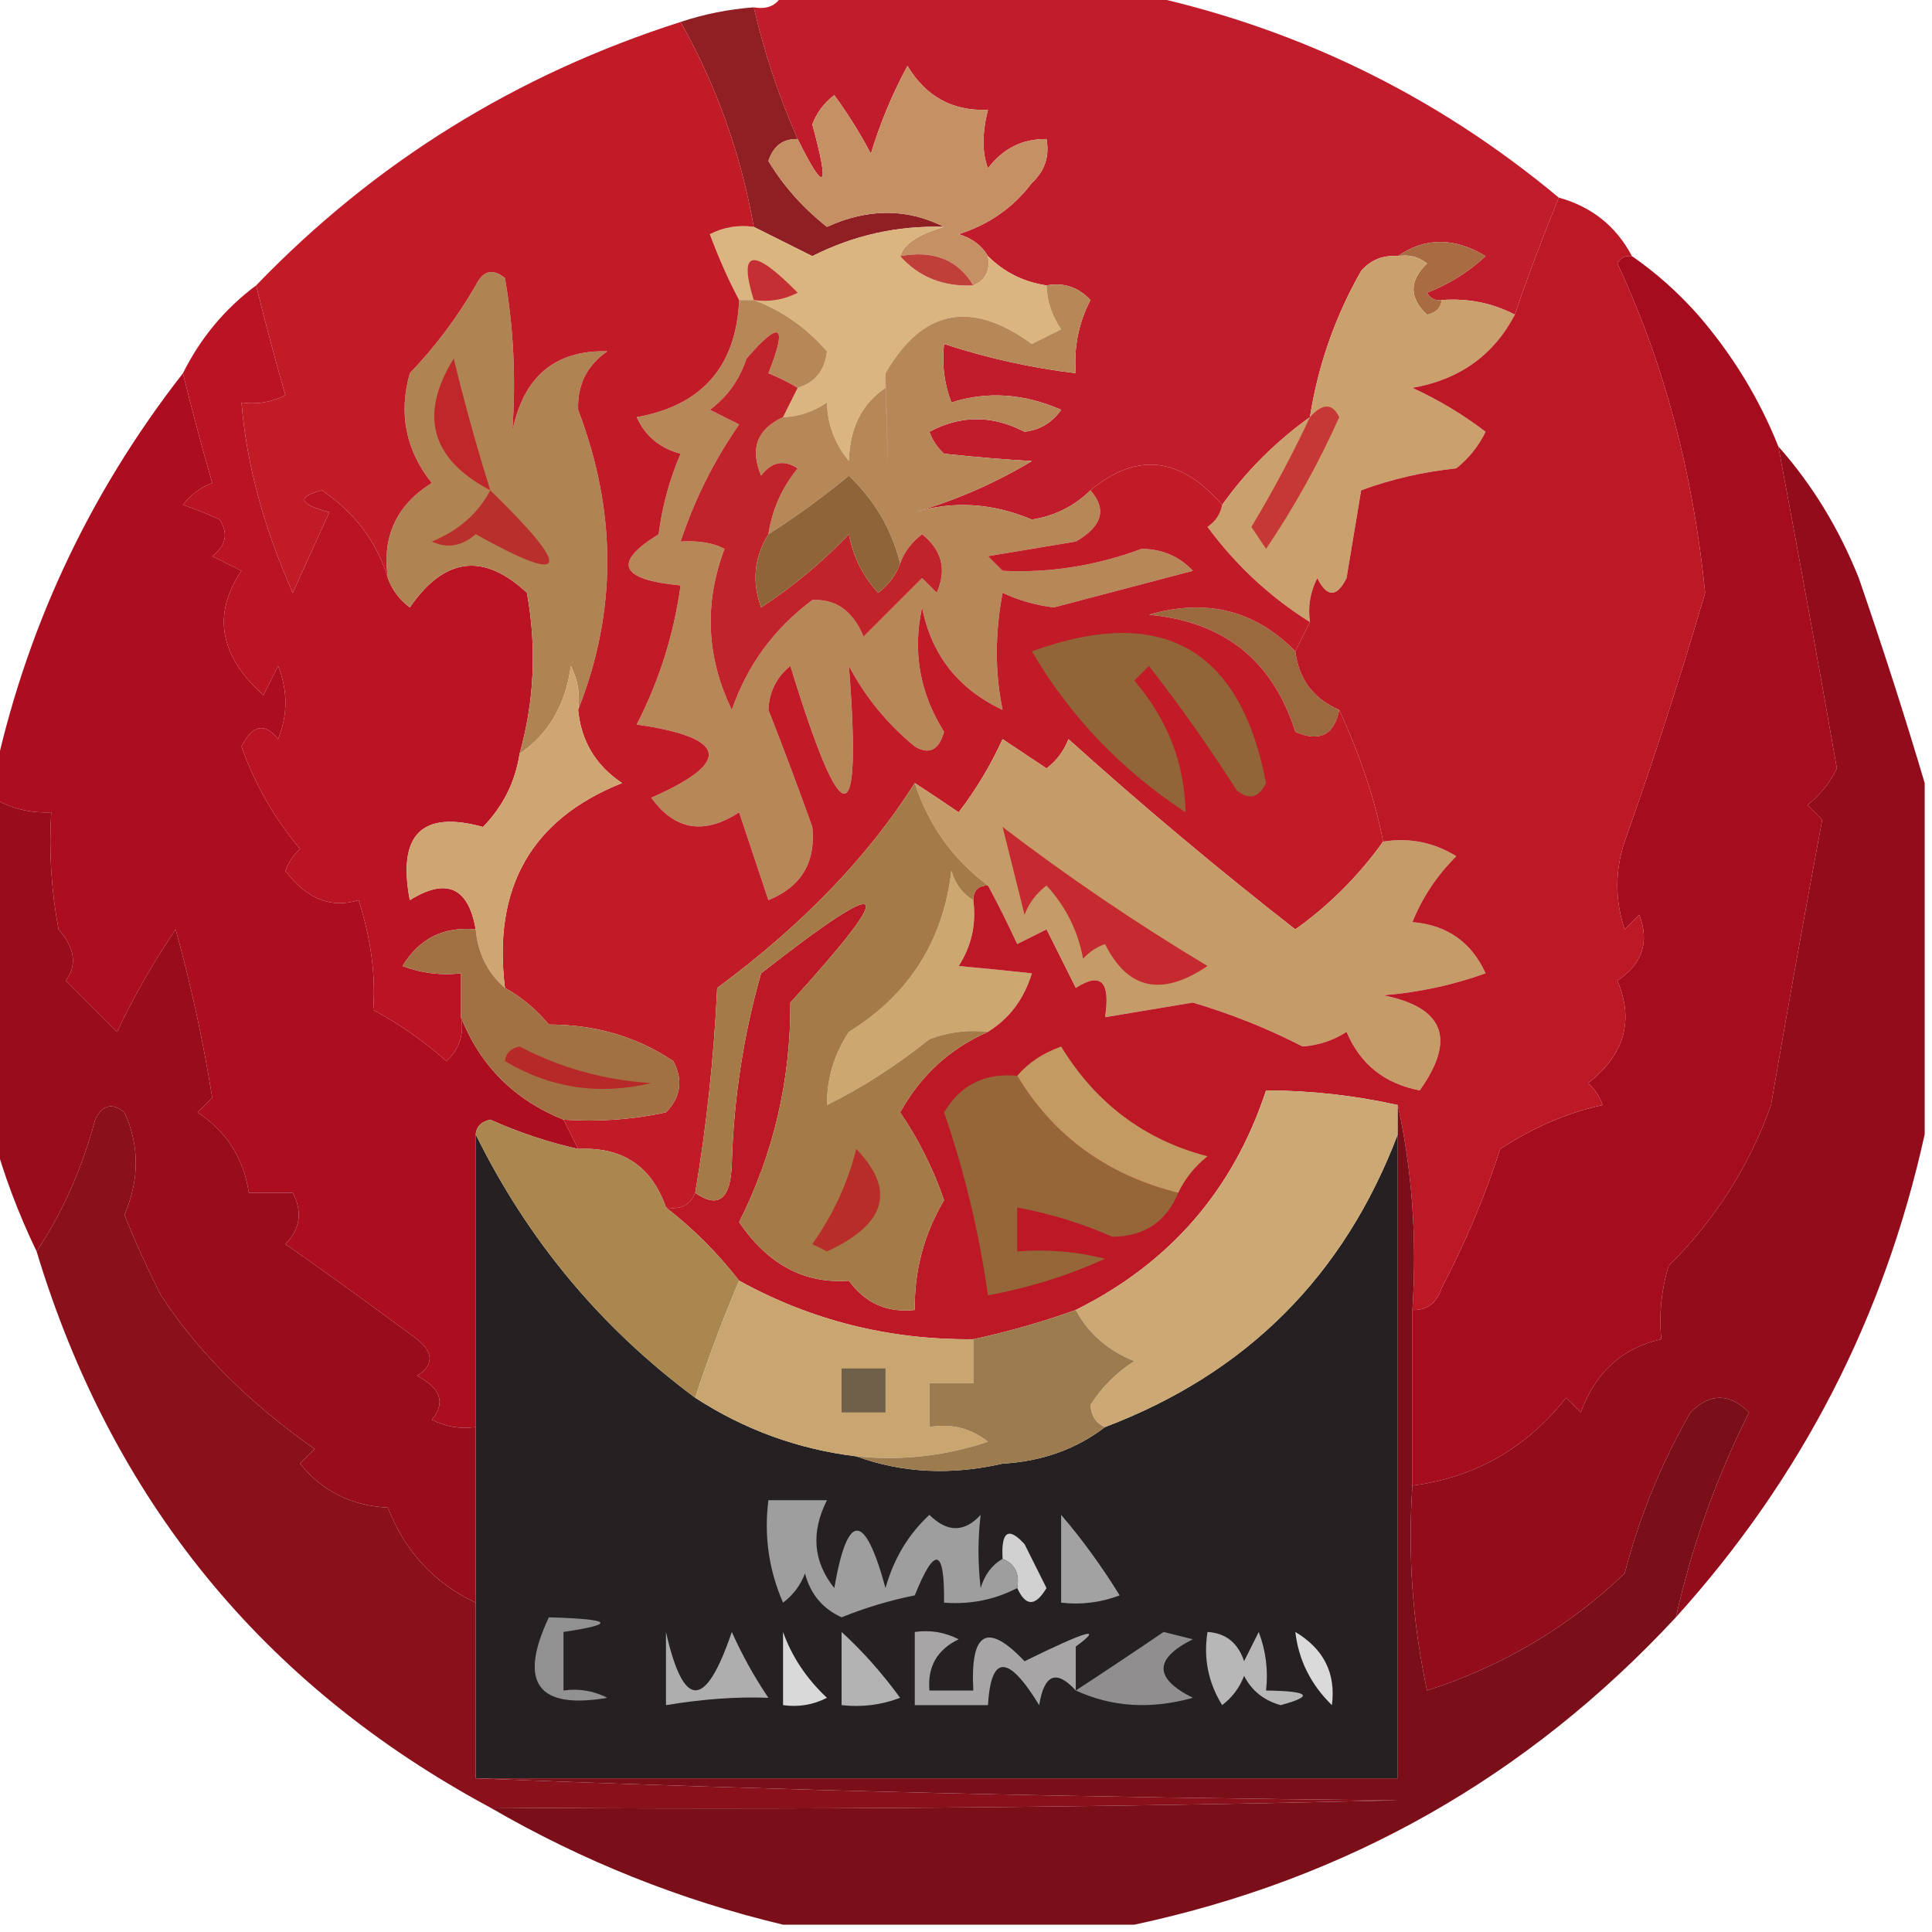 <?xml version="1.0" encoding="UTF-8"?>
<!DOCTYPE svg PUBLIC "-//W3C//DTD SVG 1.1//EN" "http://www.w3.org/Graphics/SVG/1.1/DTD/svg11.dtd">
<svg xmlns="http://www.w3.org/2000/svg" version="1.1" width="132px" height="132px" style="shape-rendering:geometricPrecision; text-rendering:geometricPrecision; image-rendering:optimizeQuality; fill-rule:evenodd; clip-rule:evenodd" xmlns:xlink="http://www.w3.org/1999/xlink">
<g><path style="opacity:0.975" fill="#c01726" d="M 53.5,-0.5 C 61.5,-0.5 69.5,-0.5 77.5,-0.5C 88.333,1.75 98,6.416 106.5,13.5C 105.28,16.513 104.28,19.179 103.5,21.5C 101.958,20.699 100.292,20.366 98.5,20.5C 98.062,20.565 97.728,20.399 97.5,20C 99.002,19.417 100.335,18.584 101.5,17.5C 99.364,16.207 97.364,16.207 95.5,17.5C 94.504,17.414 93.671,17.748 93,18.5C 91.218,21.632 90.052,24.965 89.5,28.5C 87.139,30.194 85.139,32.194 83.5,34.5C 80.659,31.201 77.659,30.868 74.5,33.5C 73.406,34.582 72.073,35.248 70.5,35.5C 67.804,34.367 65.138,34.2 62.5,35C 65.377,34.148 68.043,32.981 70.5,31.5C 68.761,31.406 66.761,31.239 64.5,31C 64.043,30.586 63.709,30.086 63.5,29.5C 65.635,28.355 67.801,28.355 70,29.5C 71.059,29.37 71.892,28.87 72.5,28C 69.943,26.881 67.443,26.715 65,27.5C 64.51,26.207 64.343,24.873 64.5,23.5C 67.426,24.461 70.426,25.127 73.5,25.5C 73.357,23.738 73.691,22.071 74.5,20.5C 73.675,19.614 72.675,19.281 71.5,19.5C 69.938,19.267 68.605,18.601 67.5,17.5C 67.082,16.778 66.416,16.278 65.5,16C 67.564,15.347 69.231,14.18 70.5,12.5C 71.386,11.675 71.719,10.675 71.5,9.5C 69.857,9.48 68.524,10.147 67.5,11.5C 67.094,10.443 67.094,9.109 67.5,7.5C 65.097,7.607 63.264,6.607 62,4.5C 60.983,6.376 60.149,8.376 59.5,10.5C 58.757,9.092 57.923,7.759 57,6.5C 56.308,7.025 55.808,7.692 55.5,8.5C 56.709,12.949 56.375,13.283 54.5,9.5C 53.216,6.598 52.216,3.598 51.5,0.5C 52.492,0.672 53.158,0.338 53.5,-0.5 Z"/></g>
<g><path style="opacity:1" fill="#8f1f23" d="M 51.5,0.5 C 52.216,3.598 53.216,6.598 54.5,9.5C 53.503,9.47 52.836,9.97 52.5,11C 53.525,12.701 54.858,14.201 56.5,15.5C 59.303,14.224 61.97,14.224 64.5,15.5C 61.333,15.4 58.333,16.067 55.5,17.5C 54.14,16.82 52.807,16.153 51.5,15.5C 50.613,10.503 48.947,5.836 46.5,1.5C 48.117,0.962 49.784,0.629 51.5,0.5 Z"/></g>
<g><path style="opacity:1" fill="#c59063" d="M 67.5,17.5 C 67.672,18.492 67.338,19.158 66.5,19.5C 65.448,17.744 63.781,17.077 61.5,17.5C 61.754,16.668 62.754,16.001 64.5,15.5C 61.97,14.224 59.303,14.224 56.5,15.5C 54.858,14.201 53.525,12.701 52.5,11C 52.836,9.97 53.503,9.47 54.5,9.5C 56.375,13.283 56.709,12.949 55.5,8.5C 55.808,7.692 56.308,7.025 57,6.5C 57.923,7.759 58.757,9.092 59.5,10.5C 60.149,8.376 60.983,6.376 62,4.5C 63.264,6.607 65.097,7.607 67.5,7.5C 67.094,9.109 67.094,10.443 67.5,11.5C 68.524,10.147 69.857,9.48 71.5,9.5C 71.719,10.675 71.386,11.675 70.5,12.5C 69.231,14.18 67.564,15.347 65.5,16C 66.416,16.278 67.082,16.778 67.5,17.5 Z"/></g>
<g><path style="opacity:1" fill="#a86b42" d="M 95.5,17.5 C 97.364,16.207 99.364,16.207 101.5,17.5C 100.335,18.584 99.002,19.417 97.5,20C 97.728,20.399 98.062,20.565 98.5,20.5C 98.44,21.043 98.107,21.376 97.5,21.5C 96.269,20.349 96.269,19.183 97.5,18C 96.906,17.536 96.239,17.369 95.5,17.5 Z"/></g>
<g><path style="opacity:1" fill="#dbb57f" d="M 51.5,15.5 C 52.807,16.153 54.14,16.82 55.5,17.5C 58.333,16.067 61.333,15.4 64.5,15.5C 62.754,16.001 61.754,16.668 61.5,17.5C 62.78,18.931 64.447,19.598 66.5,19.5C 67.338,19.158 67.672,18.492 67.5,17.5C 68.605,18.601 69.938,19.267 71.5,19.5C 71.539,20.583 71.873,21.583 72.5,22.5C 71.833,22.833 71.167,23.167 70.5,23.5C 66.34,20.465 63.006,21.132 60.5,25.5C 60.5,25.833 60.5,26.167 60.5,26.5C 58.883,27.589 58.05,29.256 58,31.5C 57.033,30.322 56.533,28.989 56.5,27.5C 55.583,28.127 54.583,28.461 53.5,28.5C 53.833,27.833 54.167,27.167 54.5,26.5C 55.695,26.134 56.361,25.301 56.5,24C 55.079,22.377 53.412,21.21 51.5,20.5C 51.167,20.5 50.833,20.5 50.5,20.5C 49.766,19.122 49.099,17.622 48.5,16C 49.448,15.517 50.448,15.351 51.5,15.5 Z"/></g>
<g><path style="opacity:1" fill="#c42f34" d="M 51.5,20.5 C 50.428,17.041 51.428,16.874 54.5,20C 53.552,20.483 52.552,20.649 51.5,20.5 Z"/></g>
<g><path style="opacity:1" fill="#c03f38" d="M 61.5,17.5 C 63.781,17.077 65.448,17.744 66.5,19.5C 64.447,19.598 62.78,18.931 61.5,17.5 Z"/></g>
<g><path style="opacity:1" fill="#caa06d" d="M 95.5,17.5 C 96.239,17.369 96.906,17.536 97.5,18C 96.269,19.183 96.269,20.349 97.5,21.5C 98.107,21.376 98.44,21.043 98.5,20.5C 100.292,20.366 101.958,20.699 103.5,21.5C 102.045,24.273 99.712,25.94 96.5,26.5C 98.287,27.316 99.954,28.316 101.5,29.5C 101.023,30.478 100.357,31.311 99.5,32C 97.236,32.236 95.069,32.736 93,33.5C 92.667,35.5 92.333,37.5 92,39.5C 91.333,40.833 90.667,40.833 90,39.5C 89.517,40.448 89.35,41.448 89.5,42.5C 86.777,40.796 84.444,38.63 82.5,36C 83.056,35.617 83.389,35.117 83.5,34.5C 85.139,32.194 87.139,30.194 89.5,28.5C 90.052,24.965 91.218,21.632 93,18.5C 93.671,17.748 94.504,17.414 95.5,17.5 Z"/></g>
<g><path style="opacity:1" fill="#c63835" d="M 89.5,28.5 C 90.364,27.537 91.03,27.537 91.5,28.5C 90.083,31.67 88.416,34.67 86.5,37.5C 86.167,37 85.833,36.5 85.5,36C 86.978,33.541 88.312,31.041 89.5,28.5 Z"/></g>
<g><path style="opacity:1" fill="#ac0e20" d="M 12.5,25.5 C 13.113,28.009 13.78,30.509 14.5,33C 13.692,33.308 13.025,33.808 12.5,34.5C 13.247,34.736 14.081,35.07 15,35.5C 15.617,36.449 15.451,37.282 14.5,38C 15.167,38.333 15.833,38.667 16.5,39C 14.491,41.965 14.991,44.798 18,47.5C 18.333,46.833 18.667,46.167 19,45.5C 19.667,47.167 19.667,48.833 19,50.5C 18.086,49.346 17.253,49.513 16.5,51C 17.401,53.571 18.734,55.904 20.5,58C 20.043,58.414 19.709,58.914 19.5,59.5C 20.96,61.422 22.627,62.089 24.5,61.5C 25.344,64.131 25.677,66.631 25.5,69C 27.305,69.972 28.972,71.139 30.5,72.5C 31.386,71.675 31.719,70.675 31.5,69.5C 32.808,72.808 35.141,75.141 38.5,76.5C 38.833,77.167 39.167,77.833 39.5,78.5C 37.45,78.039 35.45,77.372 33.5,76.5C 32.893,76.624 32.56,76.957 32.5,77.5C 32.5,84.167 32.5,90.833 32.5,97.5C 31.448,97.65 30.448,97.483 29.5,97C 30.458,95.853 30.125,94.853 28.5,94C 29.64,93.259 29.64,92.425 28.5,91.5C 25.085,88.97 22.085,86.803 19.5,85C 20.517,83.951 20.684,82.784 20,81.5C 19,81.5 18,81.5 17,81.5C 16.654,79.152 15.488,77.319 13.5,76C 13.833,75.667 14.167,75.333 14.5,75C 13.884,71.137 13.05,67.304 12,63.5C 10.478,65.741 9.145,68.074 8,70.5C 6.833,69.333 5.667,68.167 4.5,67C 5.28,65.927 5.113,64.76 4,63.5C 3.503,60.854 3.336,58.187 3.5,55.5C 2.041,55.567 0.708,55.234 -0.5,54.5C -0.5,54.167 -0.5,53.833 -0.5,53.5C 1.665,43.17 5.998,33.836 12.5,25.5 Z"/></g>
<g><path style="opacity:1" fill="#b68757" d="M 71.5,19.5 C 72.675,19.281 73.675,19.614 74.5,20.5C 73.691,22.071 73.357,23.738 73.5,25.5C 70.426,25.127 67.426,24.461 64.5,23.5C 64.343,24.873 64.51,26.207 65,27.5C 67.443,26.715 69.943,26.881 72.5,28C 71.892,28.87 71.059,29.37 70,29.5C 67.801,28.355 65.635,28.355 63.5,29.5C 63.709,30.086 64.043,30.586 64.5,31C 66.761,31.239 68.761,31.406 70.5,31.5C 68.043,32.981 65.377,34.148 62.5,35C 65.138,34.2 67.804,34.367 70.5,35.5C 72.073,35.248 73.406,34.582 74.5,33.5C 75.645,34.793 75.311,35.959 73.5,37C 71.5,37.333 69.5,37.667 67.5,38C 67.833,38.333 68.167,38.667 68.5,39C 71.72,39.157 74.886,38.657 78,37.5C 79.404,37.509 80.57,38.009 81.5,39C 78.331,39.834 75.164,40.668 72,41.5C 70.774,41.355 69.607,41.022 68.5,40.5C 67.973,43.308 67.973,45.975 68.5,48.5C 65.47,47.078 63.636,44.745 63,41.5C 62.336,44.516 62.836,47.349 64.5,50C 64.15,51.258 63.483,51.591 62.5,51C 60.622,49.457 59.122,47.624 58,45.5C 58.908,57.134 57.574,57.134 54,45.5C 53.056,46.263 52.556,47.263 52.5,48.5C 53.558,51.196 54.558,53.863 55.5,56.5C 55.743,58.922 54.743,60.588 52.5,61.5C 51.833,59.5 51.167,57.5 50.5,55.5C 48.099,57.062 46.099,56.729 44.5,54.5C 50.048,52.067 49.715,50.401 43.5,49.5C 45.039,46.511 46.039,43.344 46.5,40C 42.341,39.61 41.841,38.444 45,36.5C 45.251,34.567 45.751,32.734 46.5,31C 45.09,30.632 44.09,29.799 43.5,28.5C 47.965,27.702 50.298,25.035 50.5,20.5C 50.833,20.5 51.167,20.5 51.5,20.5C 53.412,21.21 55.079,22.377 56.5,24C 56.361,25.301 55.695,26.134 54.5,26.5C 53.867,26.12 53.2,25.787 52.5,25.5C 53.83,22.151 53.33,21.818 51,24.5C 50.535,25.931 49.701,27.098 48.5,28C 49.167,28.333 49.833,28.667 50.5,29C 48.789,31.456 47.456,34.123 46.5,37C 47.738,36.923 48.738,37.089 49.5,37.5C 48.092,41.239 48.259,44.906 50,48.5C 51.061,45.438 52.894,42.938 55.5,41C 57.113,40.911 58.28,41.745 59,43.5C 60.333,42.167 61.667,40.833 63,39.5C 63.333,39.833 63.667,40.167 64,40.5C 64.699,38.926 64.365,37.593 63,36.5C 62.283,37.044 61.783,37.711 61.5,38.5C 60.942,36.211 59.776,34.211 58,32.5C 56.226,33.965 54.392,35.298 52.5,36.5C 52.751,34.83 53.418,33.33 54.5,32C 53.551,31.383 52.718,31.549 52,32.5C 51.227,30.648 51.727,29.314 53.5,28.5C 54.583,28.461 55.583,28.127 56.5,27.5C 56.533,28.989 57.033,30.322 58,31.5C 58.05,29.256 58.883,27.589 60.5,26.5C 60.731,34.011 60.731,33.678 60.5,25.5C 63.006,21.132 66.34,20.465 70.5,23.5C 71.167,23.167 71.833,22.833 72.5,22.5C 71.873,21.583 71.539,20.583 71.5,19.5 Z"/></g>
<g><path style="opacity:1" fill="#bf4c3d" d="M 60.5,25.5 C 60.731,33.678 60.731,34.011 60.5,26.5C 60.5,26.167 60.5,25.833 60.5,25.5 Z"/></g>
<g><path style="opacity:1" fill="#ba1324" d="M 17.5,19.5 C 18.113,22.009 18.78,24.509 19.5,27C 18.552,27.483 17.552,27.649 16.5,27.5C 16.838,31.675 18.005,36.008 20,40.5C 20.837,38.649 21.671,36.816 22.5,35C 20.405,34.444 20.238,33.944 22,33.5C 24.255,35.043 25.755,37.043 26.5,39.5C 26.783,40.289 27.283,40.956 28,41.5C 30.367,38.068 33.034,37.735 36,40.5C 36.678,44.221 36.511,47.888 35.5,51.5C 35.205,53.423 34.372,55.09 33,56.5C 28.814,55.35 27.148,57.017 28,61.5C 30.501,59.944 32.001,60.611 32.5,63.5C 30.319,63.284 28.653,64.117 27.5,66C 28.793,66.49 30.127,66.657 31.5,66.5C 31.5,67.5 31.5,68.5 31.5,69.5C 31.719,70.675 31.386,71.675 30.5,72.5C 28.972,71.139 27.305,69.972 25.5,69C 25.677,66.631 25.344,64.131 24.5,61.5C 22.627,62.089 20.96,61.422 19.5,59.5C 19.709,58.914 20.043,58.414 20.5,58C 18.734,55.904 17.401,53.571 16.5,51C 17.253,49.513 18.086,49.346 19,50.5C 19.667,48.833 19.667,47.167 19,45.5C 18.667,46.167 18.333,46.833 18,47.5C 14.991,44.798 14.491,41.965 16.5,39C 15.833,38.667 15.167,38.333 14.5,38C 15.451,37.282 15.617,36.449 15,35.5C 14.081,35.07 13.247,34.736 12.5,34.5C 13.025,33.808 13.692,33.308 14.5,33C 13.78,30.509 13.113,28.009 12.5,25.5C 13.701,23.09 15.367,21.09 17.5,19.5 Z"/></g>
<g><path style="opacity:1" fill="#b08452" d="M 39.5,48.5 C 39.65,47.448 39.483,46.448 39,45.5C 38.647,48.153 37.48,50.153 35.5,51.5C 36.511,47.888 36.678,44.221 36,40.5C 33.034,37.735 30.367,38.068 28,41.5C 27.283,40.956 26.783,40.289 26.5,39.5C 26.081,36.675 27.081,34.509 29.5,33C 27.718,30.757 27.218,28.257 28,25.5C 29.743,23.679 31.243,21.679 32.5,19.5C 33.002,18.479 33.668,18.312 34.5,19C 35.095,22.425 35.262,25.925 35,29.5C 35.744,25.741 37.91,23.908 41.5,24C 40.106,24.956 39.439,26.289 39.5,28C 42.159,34.967 42.159,41.801 39.5,48.5 Z"/></g>
<g><path style="opacity:1" fill="#c1232a" d="M 54.5,26.5 C 54.167,27.167 53.833,27.833 53.5,28.5C 51.727,29.314 51.227,30.648 52,32.5C 52.718,31.549 53.551,31.383 54.5,32C 53.418,33.33 52.751,34.83 52.5,36.5C 51.527,38.068 51.36,39.735 52,41.5C 54.185,40.072 56.185,38.405 58,36.5C 58.29,38.044 58.956,39.377 60,40.5C 60.717,39.956 61.217,39.289 61.5,38.5C 61.783,37.711 62.283,37.044 63,36.5C 64.365,37.593 64.699,38.926 64,40.5C 63.667,40.167 63.333,39.833 63,39.5C 61.667,40.833 60.333,42.167 59,43.5C 58.28,41.745 57.113,40.911 55.5,41C 52.894,42.938 51.061,45.438 50,48.5C 48.259,44.906 48.092,41.239 49.5,37.5C 48.738,37.089 47.738,36.923 46.5,37C 47.456,34.123 48.789,31.456 50.5,29C 49.833,28.667 49.167,28.333 48.5,28C 49.701,27.098 50.535,25.931 51,24.5C 53.33,21.818 53.83,22.151 52.5,25.5C 53.2,25.787 53.867,26.12 54.5,26.5 Z"/></g>
<g><path style="opacity:1" fill="#9b693e" d="M 88.5,44.5 C 88.738,46.404 89.738,47.738 91.5,48.5C 91.157,50.225 90.157,50.725 88.5,50C 86.969,45.14 83.636,42.474 78.5,42C 82.421,40.861 85.754,41.695 88.5,44.5 Z"/></g>
<g><path style="opacity:1" fill="#c11b28" d="M 46.5,1.5 C 48.947,5.836 50.613,10.503 51.5,15.5C 50.448,15.351 49.448,15.517 48.5,16C 49.099,17.622 49.766,19.122 50.5,20.5C 50.298,25.035 47.965,27.702 43.5,28.5C 44.09,29.799 45.09,30.632 46.5,31C 45.751,32.734 45.251,34.567 45,36.5C 41.841,38.444 42.341,39.61 46.5,40C 46.039,43.344 45.039,46.511 43.5,49.5C 49.715,50.401 50.048,52.067 44.5,54.5C 46.099,56.729 48.099,57.062 50.5,55.5C 51.167,57.5 51.833,59.5 52.5,61.5C 54.743,60.588 55.743,58.922 55.5,56.5C 54.558,53.863 53.558,51.196 52.5,48.5C 52.556,47.263 53.056,46.263 54,45.5C 57.574,57.134 58.908,57.134 58,45.5C 59.122,47.624 60.622,49.457 62.5,51C 63.483,51.591 64.15,51.258 64.5,50C 62.836,47.349 62.336,44.516 63,41.5C 63.636,44.745 65.47,47.078 68.5,48.5C 67.973,45.975 67.973,43.308 68.5,40.5C 69.607,41.022 70.774,41.355 72,41.5C 75.164,40.668 78.331,39.834 81.5,39C 80.57,38.009 79.404,37.509 78,37.5C 74.886,38.657 71.72,39.157 68.5,39C 68.167,38.667 67.833,38.333 67.5,38C 69.5,37.667 71.5,37.333 73.5,37C 75.311,35.959 75.645,34.793 74.5,33.5C 77.659,30.868 80.659,31.201 83.5,34.5C 83.389,35.117 83.056,35.617 82.5,36C 84.444,38.63 86.777,40.796 89.5,42.5C 89.167,43.167 88.833,43.833 88.5,44.5C 85.754,41.695 82.421,40.861 78.5,42C 83.636,42.474 86.969,45.14 88.5,50C 90.157,50.725 91.157,50.225 91.5,48.5C 92.943,51.633 93.943,54.633 94.5,57.5C 92.827,59.839 90.827,61.839 88.5,63.5C 83.189,59.356 78.022,55.023 73,50.5C 72.692,51.308 72.192,51.975 71.5,52.5C 70.5,51.833 69.5,51.167 68.5,50.5C 67.684,52.287 66.684,53.954 65.5,55.5C 64.482,54.807 63.482,54.141 62.5,53.5C 59.301,58.552 54.801,63.218 49,67.5C 48.777,72.25 48.277,76.916 47.5,81.5C 47.158,82.338 46.492,82.672 45.5,82.5C 44.522,79.675 42.522,78.342 39.5,78.5C 39.167,77.833 38.833,77.167 38.5,76.5C 40.857,76.663 43.19,76.497 45.5,76C 46.517,74.951 46.684,73.784 46,72.5C 43.52,70.834 40.687,70.001 37.5,70C 36.627,68.955 35.627,68.122 34.5,67.5C 33.652,60.628 36.318,55.961 42.5,53.5C 40.703,52.305 39.703,50.638 39.5,48.5C 42.159,41.801 42.159,34.967 39.5,28C 39.439,26.289 40.106,24.956 41.5,24C 37.91,23.908 35.744,25.741 35,29.5C 35.262,25.925 35.095,22.425 34.5,19C 33.668,18.312 33.002,18.479 32.5,19.5C 31.243,21.679 29.743,23.679 28,25.5C 27.218,28.257 27.718,30.757 29.5,33C 27.081,34.509 26.081,36.675 26.5,39.5C 25.755,37.043 24.255,35.043 22,33.5C 20.238,33.944 20.405,34.444 22.5,35C 21.671,36.816 20.837,38.649 20,40.5C 18.005,36.008 16.838,31.675 16.5,27.5C 17.552,27.649 18.552,27.483 19.5,27C 18.78,24.509 18.113,22.009 17.5,19.5C 25.593,11.096 35.259,5.096 46.5,1.5 Z"/></g>
<g><path style="opacity:1" fill="#916538" d="M 70.5,44.5 C 79.397,41.28 84.73,44.28 86.5,53.5C 85.998,54.521 85.332,54.688 84.5,54C 82.611,51.041 80.611,48.208 78.5,45.5C 78.167,45.833 77.833,46.167 77.5,46.5C 79.771,49.159 80.938,52.159 81,55.5C 76.594,52.596 73.094,48.929 70.5,44.5 Z"/></g>
<g><path style="opacity:1" fill="#b92f2c" d="M 33.5,33.5 C 39.18,39.036 38.847,40.036 32.5,36.5C 31.549,37.326 30.549,37.492 29.5,37C 31.319,36.26 32.652,35.093 33.5,33.5 Z"/></g>
<g><path style="opacity:1" fill="#8e6438" d="M 61.5,38.5 C 61.217,39.289 60.717,39.956 60,40.5C 58.956,39.377 58.29,38.044 58,36.5C 56.185,38.405 54.185,40.072 52,41.5C 51.36,39.735 51.527,38.068 52.5,36.5C 54.392,35.298 56.226,33.965 58,32.5C 59.776,34.211 60.942,36.211 61.5,38.5 Z"/></g>
<g><path style="opacity:1" fill="#bf272b" d="M 33.5,33.5 C 29.441,31.362 28.607,28.362 31,24.5C 31.739,27.547 32.572,30.547 33.5,33.5 Z"/></g>
<g><path style="opacity:1" fill="#cfa672" d="M 39.5,48.5 C 39.703,50.638 40.703,52.305 42.5,53.5C 36.318,55.961 33.652,60.628 34.5,67.5C 33.326,66.486 32.66,65.153 32.5,63.5C 32.001,60.611 30.501,59.944 28,61.5C 27.148,57.017 28.814,55.35 33,56.5C 34.372,55.09 35.205,53.423 35.5,51.5C 37.48,50.153 38.647,48.153 39,45.5C 39.483,46.448 39.65,47.448 39.5,48.5 Z"/></g>
<g><path style="opacity:1" fill="#c59c68" d="M 94.5,57.5 C 96.288,57.215 97.955,57.548 99.5,58.5C 98.184,59.807 97.184,61.307 96.5,63C 98.861,63.197 100.528,64.364 101.5,66.5C 99.234,67.314 96.9,67.814 94.5,68C 98.665,68.824 99.498,70.991 97,74.5C 94.602,74.042 92.936,72.709 92,70.5C 91.107,71.081 90.107,71.415 89,71.5C 86.598,70.267 84.098,69.267 81.5,68.5C 79.488,68.84 77.488,69.173 75.5,69.5C 75.881,67.058 75.214,66.391 73.5,67.5C 72.833,66.167 72.167,64.833 71.5,63.5C 70.833,63.833 70.167,64.167 69.5,64.5C 68.828,63.051 68.161,61.718 67.5,60.5C 65.1,58.704 63.433,56.37 62.5,53.5C 63.482,54.141 64.482,54.807 65.5,55.5C 66.684,53.954 67.684,52.287 68.5,50.5C 69.5,51.167 70.5,51.833 71.5,52.5C 72.192,51.975 72.692,51.308 73,50.5C 78.022,55.023 83.189,59.356 88.5,63.5C 90.827,61.839 92.827,59.839 94.5,57.5 Z"/></g>
<g><path style="opacity:1" fill="#c42a2f" d="M 68.5,56.5 C 72.936,59.894 77.603,63.061 82.5,66C 79.38,68.114 77.047,67.614 75.5,64.5C 74.914,64.709 74.414,65.043 74,65.5C 73.64,63.579 72.806,61.912 71.5,60.5C 70.808,61.025 70.308,61.692 70,62.5C 69.495,60.482 68.995,58.482 68.5,56.5 Z"/></g>
<g><path style="opacity:1" fill="#a27143" d="M 32.5,63.5 C 32.66,65.153 33.326,66.486 34.5,67.5C 35.627,68.122 36.627,68.955 37.5,70C 40.687,70.001 43.52,70.834 46,72.5C 46.684,73.784 46.517,74.951 45.5,76C 43.19,76.497 40.857,76.663 38.5,76.5C 35.141,75.141 32.808,72.808 31.5,69.5C 31.5,68.5 31.5,67.5 31.5,66.5C 30.127,66.657 28.793,66.49 27.5,66C 28.653,64.117 30.319,63.284 32.5,63.5 Z"/></g>
<g><path style="opacity:1" fill="#a50d1e" d="M 111.5,17.5 C 113.129,18.625 114.629,19.959 116,21.5C 118.358,24.222 120.191,27.222 121.5,30.5C 122.959,38.266 124.293,45.599 125.5,52.5C 125.023,53.478 124.357,54.311 123.5,55C 123.833,55.333 124.167,55.667 124.5,56C 123.295,62.454 122.129,68.954 121,75.5C 119.529,79.653 117.196,83.32 114,86.5C 113.506,88.134 113.34,89.801 113.5,91.5C 110.832,92.099 108.998,93.766 108,96.5C 107.667,96.167 107.333,95.833 107,95.5C 104.293,98.936 100.793,100.936 96.5,101.5C 96.5,97.5 96.5,93.5 96.5,89.5C 97.497,89.53 98.164,89.03 98.5,88C 100.121,84.904 101.454,81.737 102.5,78.5C 104.797,77.005 107.13,76.005 109.5,75.5C 109.291,74.914 108.957,74.414 108.5,74C 110.994,72.054 111.661,69.721 110.5,67C 112.211,65.867 112.711,64.367 112,62.5C 111.667,62.833 111.333,63.167 111,63.5C 110.333,61.5 110.333,59.5 111,57.5C 112.978,51.938 114.811,46.272 116.5,40.5C 115.668,32.249 113.668,24.749 110.5,18C 110.728,17.601 111.062,17.435 111.5,17.5 Z"/></g>
<g><path style="opacity:1" fill="#b72928" d="M 34.5,72.5 C 34.56,71.957 34.893,71.624 35.5,71.5C 38.308,72.97 41.308,73.803 44.5,74C 40.928,74.847 37.594,74.347 34.5,72.5 Z"/></g>
<g><path style="opacity:1" fill="#cca76f" d="M 66.5,61.5 C 66.713,63.144 66.38,64.644 65.5,66C 67.424,66.179 69.091,66.346 70.5,66.5C 69.965,68.261 68.965,69.594 67.5,70.5C 66.127,70.343 64.793,70.51 63.5,71C 61.239,72.813 58.905,74.313 56.5,75.5C 56.491,73.692 56.991,72.025 58,70.5C 62.101,67.965 64.435,64.299 65,59.5C 65.278,60.416 65.778,61.083 66.5,61.5 Z"/></g>
<g><path style="opacity:1" fill="#bc1826" d="M 106.5,13.5 C 108.754,14.124 110.421,15.457 111.5,17.5C 111.062,17.435 110.728,17.601 110.5,18C 113.668,24.749 115.668,32.249 116.5,40.5C 114.811,46.272 112.978,51.938 111,57.5C 110.333,59.5 110.333,61.5 111,63.5C 111.333,63.167 111.667,62.833 112,62.5C 112.711,64.367 112.211,65.867 110.5,67C 111.661,69.721 110.994,72.054 108.5,74C 108.957,74.414 109.291,74.914 109.5,75.5C 107.13,76.005 104.797,77.005 102.5,78.5C 101.454,81.737 100.121,84.904 98.5,88C 98.164,89.03 97.497,89.53 96.5,89.5C 96.82,84.637 96.486,79.97 95.5,75.5C 92.545,74.841 89.545,74.508 86.5,74.5C 84.263,81.302 79.93,86.302 73.5,89.5C 71.228,90.319 68.894,90.985 66.5,91.5C 60.776,91.557 55.443,90.224 50.5,87.5C 49.027,85.605 47.36,83.939 45.5,82.5C 46.492,82.672 47.158,82.338 47.5,81.5C 49.092,82.602 49.925,81.935 50,79.5C 50.13,75.049 50.796,70.716 52,66.5C 60.839,59.584 61.506,60.251 54,68.5C 54.025,73.799 52.858,78.799 50.5,83.5C 52.466,86.396 54.966,87.729 58,87.5C 59.11,89.037 60.61,89.704 62.5,89.5C 62.462,86.819 63.129,84.319 64.5,82C 63.756,79.845 62.756,77.845 61.5,76C 62.904,73.473 64.904,71.64 67.5,70.5C 68.965,69.594 69.965,68.261 70.5,66.5C 69.091,66.346 67.424,66.179 65.5,66C 66.38,64.644 66.713,63.144 66.5,61.5C 66.5,60.833 66.833,60.5 67.5,60.5C 68.161,61.718 68.828,63.051 69.5,64.5C 70.167,64.167 70.833,63.833 71.5,63.5C 72.167,64.833 72.833,66.167 73.5,67.5C 75.214,66.391 75.881,67.058 75.5,69.5C 77.488,69.173 79.488,68.84 81.5,68.5C 84.098,69.267 86.598,70.267 89,71.5C 90.107,71.415 91.107,71.081 92,70.5C 92.936,72.709 94.602,74.042 97,74.5C 99.498,70.991 98.665,68.824 94.5,68C 96.9,67.814 99.234,67.314 101.5,66.5C 100.528,64.364 98.861,63.197 96.5,63C 97.184,61.307 98.184,59.807 99.5,58.5C 97.955,57.548 96.288,57.215 94.5,57.5C 93.943,54.633 92.943,51.633 91.5,48.5C 89.738,47.738 88.738,46.404 88.5,44.5C 88.833,43.833 89.167,43.167 89.5,42.5C 89.35,41.448 89.517,40.448 90,39.5C 90.667,40.833 91.333,40.833 92,39.5C 92.333,37.5 92.667,35.5 93,33.5C 95.069,32.736 97.236,32.236 99.5,32C 100.357,31.311 101.023,30.478 101.5,29.5C 99.954,28.316 98.287,27.316 96.5,26.5C 99.712,25.94 102.045,24.273 103.5,21.5C 104.28,19.179 105.28,16.513 106.5,13.5 Z"/></g>
<g><path style="opacity:1" fill="#a47a46" d="M 62.5,53.5 C 63.433,56.37 65.1,58.704 67.5,60.5C 66.833,60.5 66.5,60.833 66.5,61.5C 65.778,61.083 65.278,60.416 65,59.5C 64.435,64.299 62.101,67.965 58,70.5C 56.991,72.025 56.491,73.692 56.5,75.5C 58.905,74.313 61.239,72.813 63.5,71C 64.793,70.51 66.127,70.343 67.5,70.5C 64.904,71.64 62.904,73.473 61.5,76C 62.756,77.845 63.756,79.845 64.5,82C 63.129,84.319 62.462,86.819 62.5,89.5C 60.61,89.704 59.11,89.037 58,87.5C 54.966,87.729 52.466,86.396 50.5,83.5C 52.858,78.799 54.025,73.799 54,68.5C 61.506,60.251 60.839,59.584 52,66.5C 50.796,70.716 50.13,75.049 50,79.5C 49.925,81.935 49.092,82.602 47.5,81.5C 48.277,76.916 48.777,72.25 49,67.5C 54.801,63.218 59.301,58.552 62.5,53.5 Z"/></g>
<g><path style="opacity:1" fill="#946638" d="M 69.5,73.5 C 71.972,77.616 75.639,80.283 80.5,81.5C 79.683,83.478 78.183,84.478 76,84.5C 73.913,83.582 71.747,82.915 69.5,82.5C 69.5,83.5 69.5,84.5 69.5,85.5C 71.527,85.338 73.527,85.504 75.5,86C 72.982,87.148 70.316,87.982 67.5,88.5C 66.897,84.214 65.897,80.048 64.5,76C 65.619,74.124 67.286,73.291 69.5,73.5 Z"/></g>
<g><path style="opacity:1" fill="#c29a62" d="M 80.5,81.5 C 75.639,80.283 71.972,77.616 69.5,73.5C 70.261,72.609 71.261,71.942 72.5,71.5C 74.872,75.383 78.205,77.883 82.5,79C 81.62,79.708 80.953,80.542 80.5,81.5 Z"/></g>
<g><path style="opacity:1" fill="#252022" d="M 32.5,77.5 C 36.053,84.718 41.053,90.718 47.5,95.5C 50.864,97.683 54.53,99.016 58.5,99.5C 61.64,100.641 64.973,100.808 68.5,100C 71.191,99.844 73.524,99.011 75.5,97.5C 85.164,93.836 91.831,87.169 95.5,77.5C 95.5,92.167 95.5,106.833 95.5,121.5C 74.5,121.5 53.5,121.5 32.5,121.5C 32.5,117.5 32.5,113.5 32.5,109.5C 32.5,105.5 32.5,101.5 32.5,97.5C 32.5,90.833 32.5,84.167 32.5,77.5 Z"/></g>
<g><path style="opacity:1" fill="#b82d2a" d="M 58.5,78.5 C 61.214,81.312 60.547,83.645 56.5,85.5C 56.167,85.333 55.833,85.167 55.5,85C 56.914,83.007 57.914,80.84 58.5,78.5 Z"/></g>
<g><path style="opacity:1" fill="#980c1c" d="M -0.5,54.5 C 0.708,55.234 2.041,55.567 3.5,55.5C 3.336,58.187 3.503,60.854 4,63.5C 5.113,64.76 5.28,65.927 4.5,67C 5.667,68.167 6.833,69.333 8,70.5C 9.145,68.074 10.478,65.741 12,63.5C 13.05,67.304 13.884,71.137 14.5,75C 14.167,75.333 13.833,75.667 13.5,76C 15.488,77.319 16.654,79.152 17,81.5C 18,81.5 19,81.5 20,81.5C 20.684,82.784 20.517,83.951 19.5,85C 22.085,86.803 25.085,88.97 28.5,91.5C 29.64,92.425 29.64,93.259 28.5,94C 30.125,94.853 30.458,95.853 29.5,97C 30.448,97.483 31.448,97.65 32.5,97.5C 32.5,101.5 32.5,105.5 32.5,109.5C 29.659,108.158 27.659,105.991 26.5,103C 24.026,102.887 22.026,101.887 20.5,100C 20.833,99.667 21.167,99.333 21.5,99C 16.995,95.832 13.495,92.332 11,88.5C 10.086,86.711 9.253,84.877 8.5,83C 9.536,80.593 9.536,78.259 8.5,76C 7.668,75.312 7.002,75.479 6.5,76.5C 5.605,79.846 4.271,82.846 2.5,85.5C 1.251,82.913 0.251,80.246 -0.5,77.5C -0.5,69.833 -0.5,62.167 -0.5,54.5 Z"/></g>
<g><path style="opacity:1" fill="#ab8750" d="M 32.5,77.5 C 32.56,76.957 32.893,76.624 33.5,76.5C 35.45,77.372 37.45,78.039 39.5,78.5C 42.522,78.342 44.522,79.675 45.5,82.5C 47.36,83.939 49.027,85.605 50.5,87.5C 49.412,90.057 48.412,92.724 47.5,95.5C 41.053,90.718 36.053,84.718 32.5,77.5 Z"/></g>
<g><path style="opacity:1" fill="#920c1b" d="M 121.5,30.5 C 123.81,33.102 125.643,36.102 127,39.5C 128.642,44.254 130.142,48.921 131.5,53.5C 131.5,61.5 131.5,69.5 131.5,77.5C 128.745,90.011 123.078,101.011 114.5,110.5C 115.589,105.65 117.255,100.983 119.5,96.5C 118.167,95.167 116.833,95.167 115.5,96.5C 113.52,99.931 112.02,103.598 111,107.5C 107.145,111.182 102.645,113.849 97.5,115.5C 96.507,110.88 96.173,106.214 96.5,101.5C 100.793,100.936 104.293,98.936 107,95.5C 107.333,95.833 107.667,96.167 108,96.5C 108.998,93.766 110.832,92.099 113.5,91.5C 113.34,89.801 113.506,88.134 114,86.5C 117.196,83.32 119.529,79.653 121,75.5C 122.129,68.954 123.295,62.454 124.5,56C 124.167,55.667 123.833,55.333 123.5,55C 124.357,54.311 125.023,53.478 125.5,52.5C 124.293,45.599 122.959,38.266 121.5,30.5 Z"/></g>
<g><path style="opacity:1" fill="#cca974" d="M 95.5,75.5 C 95.5,76.167 95.5,76.833 95.5,77.5C 91.831,87.169 85.164,93.836 75.5,97.5C 74.903,97.265 74.57,96.765 74.5,96C 75.272,94.779 76.272,93.779 77.5,93C 75.681,92.26 74.348,91.093 73.5,89.5C 79.93,86.302 84.263,81.302 86.5,74.5C 89.545,74.508 92.545,74.841 95.5,75.5 Z"/></g>
<g><path style="opacity:1" fill="#8a111c" d="M 32.5,109.5 C 32.5,113.5 32.5,117.5 32.5,121.5C 53.329,122.332 74.329,122.832 95.5,123C 74.836,123.5 54.169,123.667 33.5,123.5C 17.976,115.145 7.642,102.479 2.5,85.5C 4.271,82.846 5.605,79.846 6.5,76.5C 7.002,75.479 7.668,75.312 8.5,76C 9.536,78.259 9.536,80.593 8.5,83C 9.253,84.877 10.086,86.711 11,88.5C 13.495,92.332 16.995,95.832 21.5,99C 21.167,99.333 20.833,99.667 20.5,100C 22.026,101.887 24.026,102.887 26.5,103C 27.659,105.991 29.659,108.158 32.5,109.5 Z"/></g>
<g><path style="opacity:1" fill="#c9a670" d="M 50.5,87.5 C 55.443,90.224 60.776,91.557 66.5,91.5C 66.5,92.5 66.5,93.5 66.5,94.5C 65.5,94.5 64.5,94.5 63.5,94.5C 63.5,95.5 63.5,96.5 63.5,97.5C 64.978,97.238 66.311,97.571 67.5,98.5C 64.572,99.484 61.572,99.817 58.5,99.5C 54.53,99.016 50.864,97.683 47.5,95.5C 48.412,92.724 49.412,90.057 50.5,87.5 Z"/></g>
<g><path style="opacity:1" fill="#716049" d="M 57.5,93.5 C 58.5,93.5 59.5,93.5 60.5,93.5C 60.5,94.5 60.5,95.5 60.5,96.5C 59.5,96.5 58.5,96.5 57.5,96.5C 57.5,95.5 57.5,94.5 57.5,93.5 Z"/></g>
<g><path style="opacity:1" fill="#9c7c4f" d="M 73.5,89.5 C 74.348,91.093 75.681,92.26 77.5,93C 76.272,93.779 75.272,94.779 74.5,96C 74.57,96.765 74.903,97.265 75.5,97.5C 73.524,99.011 71.191,99.844 68.5,100C 64.973,100.808 61.64,100.641 58.5,99.5C 61.572,99.817 64.572,99.484 67.5,98.5C 66.311,97.571 64.978,97.238 63.5,97.5C 63.5,96.5 63.5,95.5 63.5,94.5C 64.5,94.5 65.5,94.5 66.5,94.5C 66.5,93.5 66.5,92.5 66.5,91.5C 68.894,90.985 71.228,90.319 73.5,89.5 Z"/></g>
<g><path style="opacity:1" fill="#a3a2a2" d="M 72.5,103.5 C 73.919,105.151 75.253,106.984 76.5,109C 75.207,109.49 73.873,109.657 72.5,109.5C 72.5,107.5 72.5,105.5 72.5,103.5 Z"/></g>
<g><path style="opacity:1" fill="#d2d1d1" d="M 69.5,108.5 C 69.672,107.508 69.338,106.842 68.5,106.5C 68.393,104.621 68.893,104.288 70,105.5C 70.5,106.5 71,107.5 71.5,108.5C 70.743,109.773 70.077,109.773 69.5,108.5 Z"/></g>
<g><path style="opacity:1" fill="#9f9e9e" d="M 68.5,106.5 C 69.338,106.842 69.672,107.508 69.5,108.5C 67.958,109.301 66.291,109.634 64.5,109.5C 64.541,105.757 63.874,105.59 62.5,109C 60.782,109.346 59.115,109.846 57.5,110.5C 56.201,109.91 55.368,108.91 55,107.5C 54.692,108.308 54.192,108.975 53.5,109.5C 52.526,107.257 52.192,104.924 52.5,102.5C 53.833,102.5 55.167,102.5 56.5,102.5C 55.392,104.695 55.559,106.695 57,108.5C 57.909,103.27 59.075,103.27 60.5,108.5C 61.065,106.49 62.065,104.824 63.5,103.5C 64.72,104.711 65.887,104.711 67,103.5C 66.805,105.126 66.805,106.793 67,108.5C 67.278,107.584 67.778,106.918 68.5,106.5 Z"/></g>
<g><path style="opacity:1" fill="#d9d9d9" d="M 53.5,111.5 C 54.103,113.19 55.103,114.69 56.5,116C 55.552,116.483 54.552,116.649 53.5,116.5C 53.5,114.833 53.5,113.167 53.5,111.5 Z"/></g>
<g><path style="opacity:1" fill="#b4b3b3" d="M 57.5,111.5 C 58.926,112.802 60.259,114.302 61.5,116C 60.207,116.49 58.873,116.657 57.5,116.5C 57.5,114.833 57.5,113.167 57.5,111.5 Z"/></g>
<g><path style="opacity:1" fill="#afaeae" d="M 45.5,111.5 C 46.699,116.817 48.199,116.817 50,111.5C 50.706,113.081 51.54,114.581 52.5,116C 50.359,115.914 48.026,116.081 45.5,116.5C 45.5,114.833 45.5,113.167 45.5,111.5 Z"/></g>
<g><path style="opacity:1" fill="#908e8f" d="M 73.5,115.5 C 75.465,114.218 77.465,112.885 79.5,111.5C 80.167,111.667 80.833,111.833 81.5,112C 78.833,113.333 78.833,114.667 81.5,116C 78.633,116.801 75.966,116.634 73.5,115.5 Z"/></g>
<g><path style="opacity:1" fill="#b7b7b7" d="M 82.5,111.5 C 83.75,111.577 84.583,112.244 85,113.5C 85.333,112.833 85.667,112.167 86,111.5C 86.49,112.793 86.657,114.127 86.5,115.5C 89.481,115.544 89.814,115.877 87.5,116.5C 86.353,116.182 85.519,115.516 85,114.5C 84.692,115.308 84.192,115.975 83.5,116.5C 82.548,114.955 82.215,113.288 82.5,111.5 Z"/></g>
<g><path style="opacity:1" fill="#dbdadb" d="M 88.5,111.5 C 90.447,112.661 91.28,114.328 91,116.5C 89.562,115.1 88.729,113.433 88.5,111.5 Z"/></g>
<g><path style="opacity:1" fill="#929191" d="M 37.5,110.5 C 41.838,110.622 42.172,110.955 38.5,111.5C 38.5,112.833 38.5,114.167 38.5,115.5C 39.552,115.351 40.552,115.517 41.5,116C 36.728,116.81 35.395,114.977 37.5,110.5 Z"/></g>
<g><path style="opacity:1" fill="#a7a5a6" d="M 73.5,115.5 C 72.175,114.047 71.342,114.381 71,116.5C 68.877,113.03 67.71,113.03 67.5,116.5C 65.833,116.5 64.167,116.5 62.5,116.5C 62.5,114.833 62.5,113.167 62.5,111.5C 63.552,111.351 64.552,111.517 65.5,112C 64.027,112.71 63.36,113.876 63.5,115.5C 64.5,115.5 65.5,115.5 66.5,115.5C 66.281,111.473 67.448,110.806 70,113.5C 74.282,111.399 75.449,111.065 73.5,112.5C 73.5,113.5 73.5,114.5 73.5,115.5 Z"/></g>
<g><path style="opacity:1" fill="#7a0f19" d="M 95.5,75.5 C 96.486,79.97 96.82,84.637 96.5,89.5C 96.5,93.5 96.5,97.5 96.5,101.5C 96.173,106.214 96.507,110.88 97.5,115.5C 102.645,113.849 107.145,111.182 111,107.5C 112.02,103.598 113.52,99.931 115.5,96.5C 116.833,95.167 118.167,95.167 119.5,96.5C 117.255,100.983 115.589,105.65 114.5,110.5C 104.385,121.391 92.052,128.391 77.5,131.5C 69.5,131.5 61.5,131.5 53.5,131.5C 46.462,129.819 39.796,127.153 33.5,123.5C 54.169,123.667 74.836,123.5 95.5,123C 74.329,122.832 53.329,122.332 32.5,121.5C 53.5,121.5 74.5,121.5 95.5,121.5C 95.5,106.833 95.5,92.167 95.5,77.5C 95.5,76.833 95.5,76.167 95.5,75.5 Z"/></g>
</svg>
